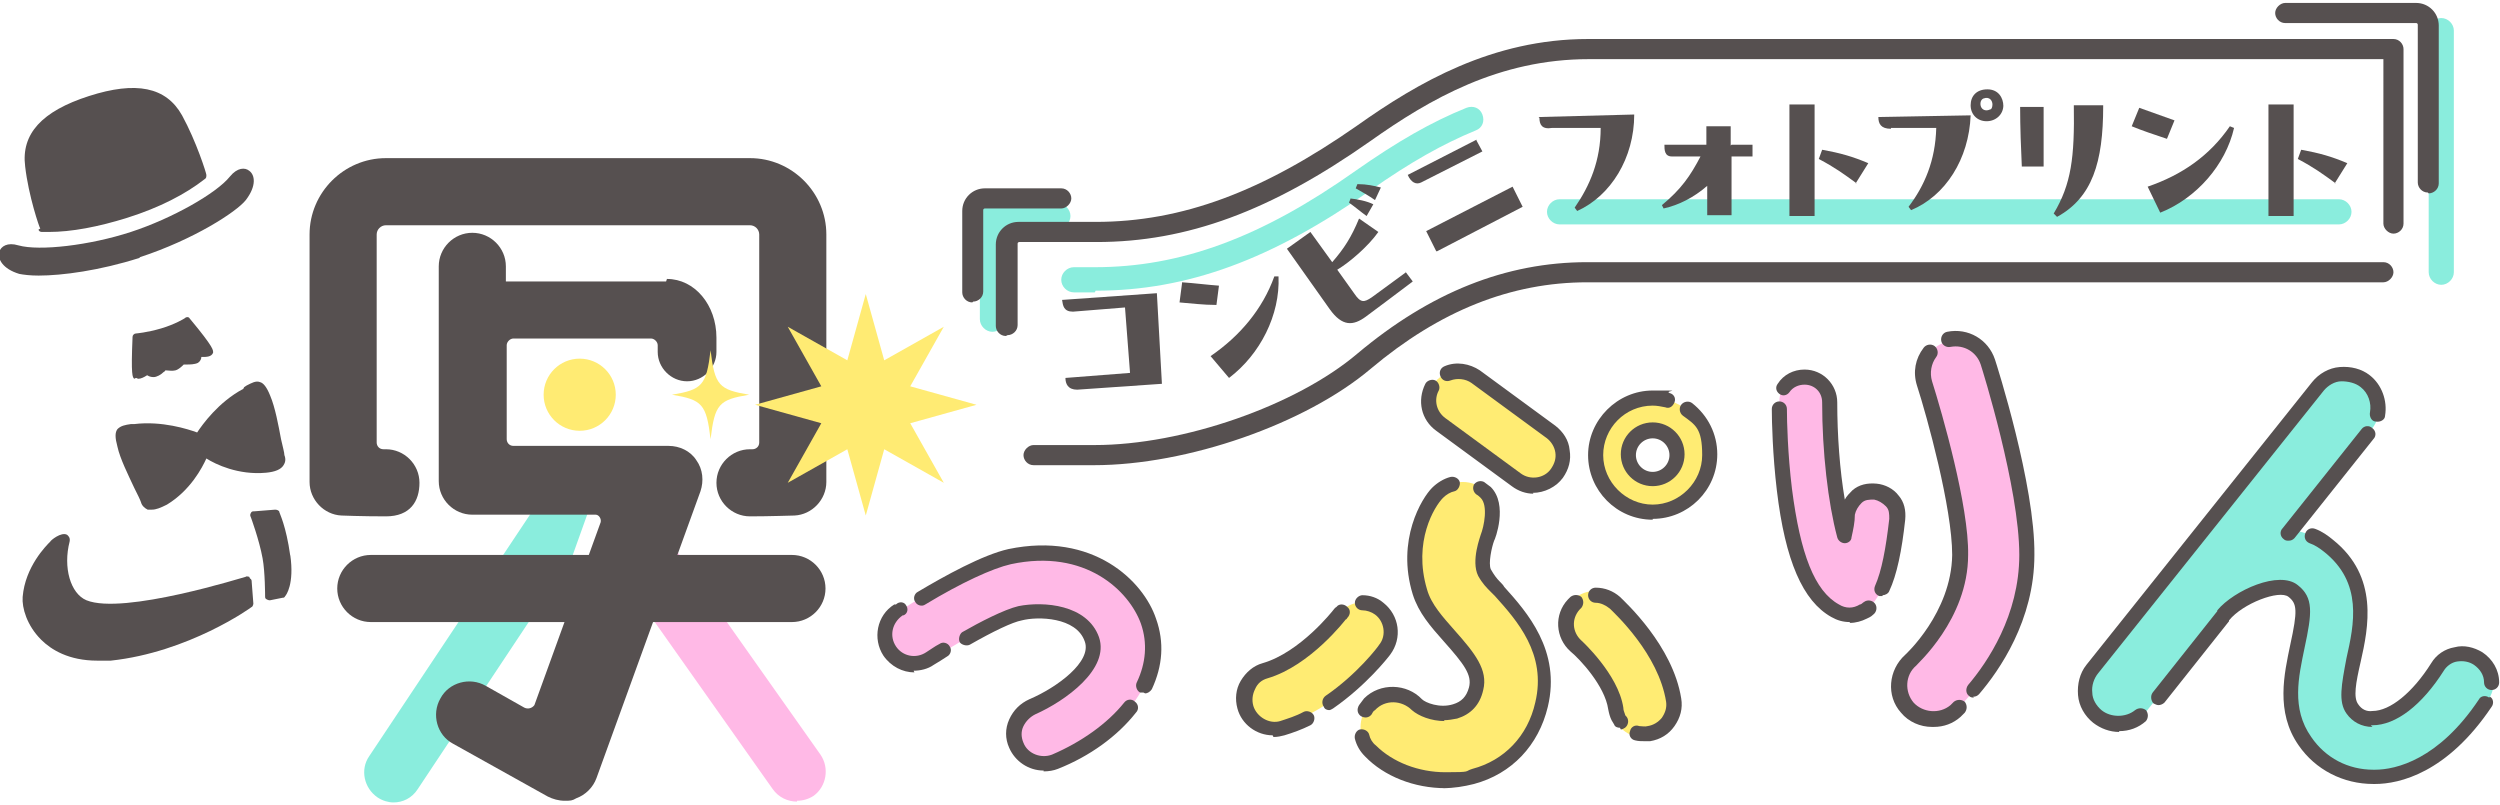 <?xml version="1.0" encoding="UTF-8"?>
<svg xmlns="http://www.w3.org/2000/svg" version="1.1" viewBox="0 0 298 96">
  <defs>
    <style>
      .cls-1 {
        fill: #ffec68;
      }

      .cls-2 {
        fill: #ffec73;
      }

      .cls-3 {
        fill: #8aeddd;
      }

      .cls-4 {
        fill: #ffb9e6;
      }

      .cls-5 {
        fill: none;
        stroke: #565050;
        stroke-linecap: round;
        stroke-linejoin: round;
        stroke-width: 1.8px;
      }

      .cls-6 {
        fill: #ffeb73;
      }

      .cls-7 {
        fill: #565050;
      }
    </style>
  </defs>
  <!-- Generator: Adobe Illustrator 28.7.1, SVG Export Plug-In . SVG Version: 1.2.0 Build 142)  -->
  <g>
    <g id="_レイヤー_1">
      <g>
        <path class="cls-5" d="M272.8,63.55"/>
        <circle class="cls-1" cx="103.4" cy="47.05" r="4.4"/>
        <g>
          <g>
            <g>
              <path class="cls-4" d="M124.4,90.95c-1.4,0-2.7-.8-3.2-2.2-.7-1.8.1-3.8,1.9-4.6,3.6-1.5,8.2-5,7.1-8-1.2-3.5-6.3-3.6-8.5-3.1-2.4.5-7.8,3.7-10.7,5.6-1.6,1.1-3.8.6-4.8-1s-.6-3.8,1-4.8c1.4-.9,8.7-5.6,13.1-6.6,9.5-2,15.1,3.5,16.6,7.7,2.5,7.3-3.9,13.8-11.1,16.8-.4.2-.9.3-1.3.3l-.1-.1Z"/>
              <g>
                <path class="cls-7" d="M124.4,91.85c-1.8,0-3.4-1.1-4.1-2.7-.5-1.1-.5-2.3,0-3.4s1.3-1.9,2.4-2.4c3.3-1.4,7.5-4.5,6.6-6.9-1-2.9-5.6-3-7.5-2.5-1.1.2-3.4,1.3-6.2,2.9-.4.2-1,0-1.2-.3-.2-.4,0-1,.3-1.2,2.1-1.2,5-2.7,6.7-3.1,3-.6,8.2-.2,9.6,3.7,1.3,3.8-4,7.6-7.6,9.2-.6.3-1.1.8-1.4,1.4s-.3,1.3,0,2c.5,1.3,2.1,1.9,3.4,1.4,3.5-1.5,6.6-3.7,8.6-6.2.3-.4.9-.5,1.3-.1.4.3.5.9.1,1.3-2.2,2.8-5.5,5.2-9.3,6.7-.5.2-1.1.3-1.7.3v-.1Z"/>
                <path class="cls-7" d="M136.3,82.55h-.4c-.4-.2-.6-.8-.4-1.2,1.1-2.3,1.3-4.7.5-7-1.4-3.9-6.6-9-15.5-7.1-2.2.5-5.9,2.2-10.2,4.8-.4.3-1,.1-1.2-.3-.3-.4-.1-1,.3-1.2,3.2-1.9,7.7-4.4,10.8-5.1,10.1-2.1,16.1,3.8,17.6,8.3,1,2.8.8,5.6-.5,8.4-.2.3-.5.5-.8.5l-.2-.1Z"/>
                <path class="cls-7" d="M109,80.15c-1.4,0-2.8-.7-3.7-2-1.3-2-.8-4.8,1.3-6.1h.2c.4-.4,1-.3,1.2.1.3.4.2,1-.3,1.2h-.1c-1.3.9-1.6,2.5-.8,3.7.8,1.2,2.4,1.5,3.6.7.5-.3,1-.7,1.6-1,.4-.3,1-.1,1.2.3.3.4.1,1-.3,1.2-.6.4-1.1.7-1.6,1-.7.5-1.6.7-2.4.7l.1.2Z"/>
              </g>
            </g>
            <g>
              <g>
                <path class="cls-4" d="M220.5,73.25c-.6,0-1.2-.2-1.8-.5-3.1-1.8-5-6.4-6-14.5-.6-5.3-.6-10.1-.6-10.4,0-1.7,1.3-3,3-3h0c1.7,0,3,1.4,3,3,0,6,.7,12.1,1.8,15.9.2-.9.3-1.8.4-2.7.2-1.6,1.7-2.8,3.3-2.6s2.8,1.7,2.6,3.3c-1.1,9.5-3.2,10.6-4.1,11-.5.3-1.1.4-1.6.4v.1ZM221.7,67.55h0Z"/>
                <path class="cls-4" d="M230.3,85.75c-1.1,0-2.2-.5-3-1.4-1.4-1.7-1.3-4.2.4-5.6,0,0,5.8-5.2,5.9-12.5,0-5.7-3-16.7-4.2-20.5-.7-2.1.5-4.4,2.6-5,2.1-.7,4.4.5,5,2.6.2.6,4.7,14.8,4.6,23-.1,11-8.4,18.2-8.7,18.5-.8.7-1.7,1-2.6,1v-.1Z"/>
              </g>
              <g>
                <path class="cls-7" d="M220.5,74.15c-.8,0-1.5-.2-2.2-.6-3.4-1.9-5.5-6.7-6.5-15.1-.5-4.2-.6-8.2-.6-9.7,0-.5.4-.9.9-.9h0c.5,0,.9.4.9.9,0,1.5.1,5.4.6,9.5,1,7.8,2.7,12.2,5.6,13.8.8.5,1.7.5,2.5,0,.2,0,.3-.2.5-.3.4-.3,1-.2,1.3.2.3.4.2,1-.2,1.3-.3.3-.6.4-.8.5-.6.3-1.3.5-2,.5v-.1ZM224.4,71.05h-.4c-.5-.2-.7-.7-.5-1.2.8-1.8,1.3-4.5,1.7-8,0-.6,0-1.1-.4-1.5s-.9-.7-1.4-.8c-.6,0-1.1,0-1.5.4s-.7.9-.8,1.4c0,.9-.2,1.8-.4,2.7,0,.4-.4.7-.8.7s-.8-.3-.9-.7c-1.1-4.1-1.8-10.2-1.8-16.1,0-1.2-.9-2.1-2.1-2.1-.7,0-1.4.3-1.8.9-.3.4-.8.5-1.2.2s-.5-.8-.2-1.2c.7-1.1,1.9-1.7,3.2-1.7,2.2,0,3.9,1.8,3.9,3.9,0,3.9.3,8.1.9,11.6.2-.4.6-.8.9-1.1.8-.7,1.8-.9,2.9-.8,1,.1,2,.6,2.6,1.4.7.8.9,1.8.8,2.9-.4,3.7-1,6.6-1.9,8.5-.1.3-.5.5-.8.5v.1Z"/>
                <path class="cls-7" d="M230.3,86.65c-1.4,0-2.8-.6-3.7-1.7-1.8-2-1.5-5.1.5-6.9,0,0,5.5-5,5.6-11.9,0-5.6-3-16.5-4.2-20.2-.5-1.6-.2-3.2.8-4.5.3-.4.9-.5,1.3-.2.4.3.5.9.2,1.3-.6.8-.8,1.9-.5,2.9,1.2,3.8,4.4,14.9,4.3,20.7,0,7.7-6.2,13.1-6.2,13.2-1.3,1.1-1.4,3.1-.3,4.4,1.1,1.2,3.1,1.4,4.4.3,0,0,.2-.2.4-.4.4-.3.9-.3,1.3,0,.3.4.3.9,0,1.3-.3.3-.4.4-.5.5-.9.8-2,1.2-3.2,1.2h-.2Z"/>
                <path class="cls-7" d="M235.3,83.15c-.2,0-.4,0-.6-.2-.4-.3-.4-.9-.1-1.3,2.3-2.7,6.1-8.3,6.1-15.5,0-8-4.4-22.1-4.6-22.7-.5-1.5-2-2.4-3.6-2.1-.5.1-1-.2-1.1-.7s.2-1,.7-1.1c2.5-.5,4.9.9,5.7,3.3.2.6,4.8,15,4.7,23.3,0,7.8-4.2,13.8-6.6,16.6-.2.2-.4.3-.7.3l.1.1Z"/>
              </g>
            </g>
            <g>
              <path class="cls-3" d="M295.5,78.55c-1.6-1-3.8-.6-4.8,1.1-2.4,3.8-5.3,6.1-7.8,6.1-1.1,0-1.9-.4-2.5-1.2-.8-1.1-.5-3,.2-5.9.9-4,2.1-9.6-3-13.6-1.1-.9-2.6-1.6-4.5-1.9l9.6-12c1.4-1.7,1.1-4.2-.6-5.6-1.7-1.4-4.2-1.1-5.6.6l-26.9,33.7c-1.4,1.7-1.1,4.2.6,5.6.7.6,1.6.9,2.5.9s2.3-.5,3.1-1.5l8.8-11c.2-.1.4-.3.6-.4,2-1.7,6.4-4.4,8.2-3,1.4,1.1,1.4,2.5.5,6.6-.7,3.4-1.7,7.6.9,11.3,1.9,2.7,4.9,4.2,8.2,4.2s.1,0,.2,0c2.8,0,8.4-1.3,13.5-9.3,1-1.6.6-3.8-1.1-4.8l-.1.1Z"/>
              <g>
                <path class="cls-7" d="M272.8,64.45c-.2,0-.4,0-.6-.2-.4-.3-.5-.9-.1-1.3l9.4-11.8c.3-.4.9-.5,1.3-.1.4.3.5.9.1,1.3l-9.4,11.8c-.2.2-.4.3-.7.3h0Z"/>
                <path class="cls-7" d="M252.6,87.25c-1.1,0-2.2-.4-3.1-1.1-1-.8-1.7-2-1.8-3.3s.2-2.6,1-3.6l26.9-33.7c.8-1,2-1.7,3.3-1.8s2.6.2,3.6,1c1.4,1.1,2.1,3,1.8,4.8,0,.5-.6.8-1.1.7-.5,0-.8-.6-.7-1.1.2-1.1-.2-2.3-1.1-3-.6-.5-1.5-.7-2.3-.7s-1.6.5-2.1,1.1l-26.9,33.7c-.5.6-.8,1.5-.7,2.3,0,.8.5,1.6,1.1,2.1,1.1.9,2.9.9,4,0,.4-.3.9-.3,1.3,0,.3.4.3.9,0,1.3-.9.8-2,1.2-3.2,1.2v.1Z"/>
                <path class="cls-7" d="M296.7,83.15c-.4-.3-1-.2-1.2.2-4.8,7.2-9.9,8.4-12.4,8.4h-.2c-3,0-5.7-1.4-7.4-3.9-2.4-3.4-1.5-7.2-.8-10.6.9-4.2,1.1-6-.8-7.5-2.2-1.8-7.6.6-9.6,3v.1h0l-7.7,9.7c-.3.4-.2,1,.1,1.3.2.1.4.2.6.2s.5-.1.7-.3l7.7-9.7v-.1h0c1.6-2,6-3.7,7.1-2.8,1,.8,1.1,1.6.2,5.7-.7,3.4-1.8,8,1,12,2,2.9,5.3,4.6,8.9,4.6h.2c2.9,0,8.6-1.3,13.9-9.2.3-.4.2-1-.2-1.2l-.1.1Z"/>
                <path class="cls-7" d="M282.8,86.65c-1.3,0-2.4-.6-3.1-1.6-1-1.4-.6-3.4,0-6.6.9-4,2-9-2.7-12.7-.5-.4-1.1-.8-1.7-1-.5-.2-.7-.7-.5-1.2s.7-.7,1.2-.5c.8.3,1.5.8,2.1,1.3,5.5,4.4,4.2,10.5,3.3,14.5-.6,2.6-.9,4.3-.3,5.1.4.6,1,.9,1.7.8,2.1,0,4.8-2.2,7-5.7.6-1,1.6-1.7,2.8-1.9,1.1-.3,2.3,0,3.3.6,1.2.8,2,2.1,2,3.6,0,.5-.4.9-.9.9s-.9-.4-.9-.9c0-.9-.5-1.6-1.2-2.1-.6-.4-1.3-.5-2-.4s-1.3.6-1.6,1.1c-2.6,4.1-5.7,6.5-8.5,6.5h-.2l.2.2Z"/>
              </g>
            </g>
            <g>
              <g>
                <path class="cls-2" d="M196,87.95c-1.9,0-3.6-1.4-3.9-3.4-.4-2.9-3.5-6.2-4.6-7.2-1.6-1.5-1.8-4-.3-5.6s4-1.8,5.6-.3c.6.6,6.2,5.7,7.2,11.9.3,2.2-1.2,4.2-3.3,4.6h-.7Z"/>
                <path class="cls-2" d="M182.8,57.95c-.7,0-1.4-.2-2.1-.7l-9-6.6c-1.6-1.1-1.9-3.3-.8-4.9,1.1-1.6,3.3-1.9,4.9-.8l9,6.6c1.6,1.1,1.9,3.3.8,4.9-.7.9-1.7,1.4-2.8,1.4v.1Z"/>
                <path class="cls-6" d="M172.3,93.05c-3.4,0-6.8-1.3-9-3.5-1.5-1.6-1.5-4.1,0-5.7,1.6-1.5,4.1-1.5,5.7,0,.7.7,2.7,1.4,4.6.9,1.3-.4,2.1-1.2,2.5-2.7.5-2-.9-3.7-3.2-6.3-1.5-1.7-2.9-3.3-3.5-5.3-1.8-6.1,1-10.7,2.1-11.8,1.6-1.6,4.1-1.6,5.7,0,1.5,1.5,1.6,3.8.2,5.4-.2.3-1,1.9-.3,4.1.2.4,1.2,1.5,1.8,2.3,2.6,2.9,6.5,7.3,5,13.5-1,4.3-4,7.4-8.2,8.5-1.1.3-2.3.5-3.5.5l.1.1ZM177.4,64.25s-.1.1-.2.2c0,0,.1-.1.2-.2Z"/>
                <path class="cls-2" d="M151.7,86.75c-1.5,0-2.9-1-3.4-2.5-.5-1.9.5-3.8,2.4-4.4,4.8-1.4,8.8-6.6,8.9-6.7,1.2-1.5,3.4-1.8,4.9-.7,1.5,1.2,1.8,3.4.7,4.9-.2.3-5.4,7.1-12.4,9.1-.3,0-.7.1-1,.1l-.1.2Z"/>
                <path class="cls-2" d="M197,61.05c-3.8,0-6.8-3.1-6.8-6.8s3.1-6.8,6.8-6.8,6.8,3.1,6.8,6.8-3.1,6.8-6.8,6.8ZM197,51.35c-1.6,0-2.9,1.3-2.9,2.9s1.3,2.9,2.9,2.9,2.9-1.3,2.9-2.9-1.3-2.9-2.9-2.9Z"/>
              </g>
              <g>
                <path class="cls-7" d="M182.8,58.85c-.9,0-1.8-.3-2.6-.9l-9-6.6c-1.8-1.3-2.3-3.6-1.3-5.6.2-.4.8-.6,1.2-.4.4.2.6.8.4,1.2-.6,1.1-.3,2.5.8,3.3l9,6.6c1.1.8,2.8.6,3.6-.6.4-.6.6-1.2.5-1.9s-.5-1.3-1-1.7l-9-6.6c-.7-.5-1.7-.6-2.5-.3-.5.2-1,0-1.2-.5s0-1,.5-1.2c1.4-.6,3-.3,4.2.5l9,6.6c.9.7,1.6,1.7,1.7,2.9.2,1.2-.1,2.3-.8,3.3-.8,1.1-2.2,1.8-3.6,1.8l.1.1Z"/>
                <path class="cls-7" d="M172.3,93.95c-3.7,0-7.3-1.4-9.6-3.8-.6-.6-1-1.3-1.2-2.1-.1-.5.2-1,.6-1.1.5-.1,1,.2,1.1.6.1.5.4,1,.8,1.3,2,2,5.1,3.2,8.3,3.2s2.2-.1,3.2-.4c3.8-1,6.6-3.9,7.5-7.9,1.4-5.8-2.2-9.8-4.8-12.7l-.5-.5c-.5-.5-1-1-1.5-1.9-.9-1.8.3-4.8.3-4.9.4-1,.9-3.5,0-4.4-.1-.1-.3-.3-.5-.4-.4-.3-.5-.8-.3-1.2.3-.4.8-.5,1.2-.3.3.2.5.4.8.6,2.1,2.1.5,6.3.4,6.4-.3.8-.7,2.7-.4,3.4.4.7.7,1.1,1.1,1.5.2.2.4.4.5.6,2.7,3,6.8,7.6,5.2,14.3-1.1,4.6-4.3,8-8.8,9.2-1.2.3-2.4.5-3.7.5h.3ZM172.2,85.95c-1.6,0-3.1-.6-3.9-1.3-1.2-1.2-3.2-1.3-4.4,0-.2.1-.3.3-.4.5-.3.4-.8.5-1.3.2-.4-.3-.5-.8-.2-1.3.2-.3.4-.5.6-.8,1.9-1.9,5.1-1.8,6.9.1.4.4,2.1,1.1,3.7.6,1-.3,1.6-.9,1.9-2,.4-1.5-.6-2.8-3-5.5-1.6-1.8-3-3.4-3.7-5.6-2-6.5,1.1-11.5,2.3-12.7.6-.6,1.4-1.1,2.2-1.3.5-.1,1,.2,1.1.6s-.2,1-.6,1.1c-.5.1-1,.4-1.4.8-1,1-3.6,5.2-1.9,10.9.5,1.8,1.9,3.3,3.3,4.9,2.4,2.7,4,4.7,3.4,7.1-.4,1.8-1.5,2.9-3.1,3.4-.5.1-1.1.2-1.6.2l.1.1Z"/>
                <path class="cls-7" d="M151.7,87.65c-1.9,0-3.7-1.3-4.2-3.2-.3-1.1-.2-2.3.4-3.3.6-1,1.5-1.8,2.6-2.1,4.5-1.3,8.4-6.3,8.4-6.3.1-.1.2-.3.4-.4.3-.4.9-.4,1.3,0,.4.3.4.9,0,1.3,0,0-.1.2-.2.2,0,0-4.2,5.5-9.3,7-.7.2-1.2.6-1.5,1.3-.3.6-.4,1.3-.2,2,.4,1.3,1.9,2.2,3.2,1.8.9-.3,1.9-.6,2.8-1.1.4-.2,1,0,1.2.4s0,1-.4,1.2c-1,.5-2.1.9-3.1,1.2-.4.1-.8.2-1.3.2l-.1-.2Z"/>
                <path class="cls-7" d="M158.5,84.65c-.3,0-.6-.1-.7-.4-.3-.4-.2-1,.2-1.3,3.8-2.6,6.3-5.9,6.4-6.1.9-1.1.6-2.8-.5-3.6-.4-.3-1-.5-1.5-.5s-.9-.4-.9-.9.5-.9.9-.9c.9,0,1.8.3,2.5.9,1.9,1.5,2.3,4.2.8,6.2-.3.4-2.9,3.7-6.8,6.4-.2.1-.3.2-.5.2h.1Z"/>
                <path class="cls-7" d="M197,61.95c-4.3,0-7.7-3.5-7.7-7.7s3.5-7.7,7.7-7.7,1.3,0,2,.3c.5.1.8.6.6,1.1s-.6.8-1.1.6c-.5-.1-1-.2-1.5-.2-3.3,0-5.9,2.7-5.9,5.9s2.7,5.9,5.9,5.9,5.9-2.7,5.9-5.9-.8-3.6-2.3-4.7c-.4-.3-.5-.9-.2-1.3.3-.4.9-.5,1.3-.2,1.9,1.5,3,3.7,3,6.1,0,4.3-3.5,7.7-7.7,7.7v.1ZM197,57.95c-2.1,0-3.8-1.7-3.8-3.8s1.7-3.8,3.8-3.8,3.8,1.7,3.8,3.8-1.7,3.8-3.8,3.8ZM197,52.25c-1.1,0-2,.9-2,2s.9,2,2,2,2-.9,2-2-.9-2-2-2Z"/>
                <path class="cls-7" d="M196,88.35c-.4,0-.7,0-1.1-.1-.5-.1-.8-.6-.6-1.1.1-.5.6-.8,1.1-.6.3,0,.7.1,1,0,.7-.1,1.3-.5,1.7-1,.4-.6.6-1.2.5-1.9-.9-5.7-6.1-10.5-6.7-11.1-.5-.4-1.1-.7-1.7-.7-.5,0-.9-.4-.9-.9s.4-.9.9-.9c1.1,0,2.1.4,2.9,1.1.6.6,6.3,5.8,7.3,12.1.2,1.2-.1,2.3-.8,3.3s-1.7,1.6-2.9,1.8c-.2,0-.5,0-.7,0Z"/>
                <path class="cls-7" d="M193.1,86.75c-.3,0-.6-.1-.7-.4-.1-.2-.2-.3-.3-.5-.2-.4-.3-.8-.4-1.3-.4-2.8-3.4-6-4.5-6.9-1.8-1.6-2-4.4-.3-6.2.1-.1.2-.2.3-.3.4-.3.9-.3,1.3,0,.3.4.3.9,0,1.3,0,0-.1.1-.2.2-1,1.1-.9,2.7.2,3.7,0,0,4.4,4,5,8,0,.3.1.5.2.8,0,.1.1.2.2.3.3.4.2,1-.2,1.3-.2.1-.3.2-.5.2l-.1-.2Z"/>
              </g>
            </g>
          </g>
          <g>
            <g>
              <path class="cls-3" d="M291,33.95c-.8,0-1.5-.7-1.5-1.5V3.65c0-.8.7-1.5,1.5-1.5s1.5.7,1.5,1.5v28.8c0,.8-.7,1.5-1.5,1.5Z"/>
              <path class="cls-3" d="M118.3,39.55c-.8,0-1.5-.7-1.5-1.5v-12.3c0-.8.7-1.5,1.5-1.5h7.8c.8,0,1.5.7,1.5,1.5s-.7,1.5-1.5,1.5h-6.3v10.8c0,.8-.7,1.5-1.5,1.5Z"/>
              <path class="cls-3" d="M278.8,26.75h-92.9c-.8,0-1.5-.7-1.5-1.5s.7-1.5,1.5-1.5h92.9c.8,0,1.5.7,1.5,1.5s-.7,1.5-1.5,1.5Z"/>
              <path class="cls-3" d="M130.5,34.85h-2.5c-.8,0-1.5-.7-1.5-1.5s.7-1.5,1.5-1.5h2.5c10.2,0,19.8-3.5,31.1-11.5,5-3.5,9-5.8,13.2-7.5.8-.3,1.6,0,1.9.8.3.8,0,1.6-.8,1.9-3.9,1.6-7.8,3.8-12.5,7.1-11.8,8.3-21.9,12-32.8,12l-.1.2Z"/>
            </g>
            <g>
              <path class="cls-7" d="M137.9,34.95l.6,10.8-10.1.7c-1.1,0-1.4-.7-1.4-1.4l7.7-.6-.6-7.8-6.2.5c-1.1,0-1.2-.7-1.3-1.4l11.3-.8Z"/>
              <path class="cls-7" d="M140.9,33.65c1.5.1,3,.3,4.4.4l-.3,2.3c-1.6,0-3.1-.2-4.4-.3l.3-2.3v-.1ZM144.3,42.45c3.5-2.4,6.2-5.6,7.6-9.5h.5c.2,4.6-2.2,9.3-5.9,12.1l-2.2-2.6h0Z"/>
              <path class="cls-7" d="M167.5,32.35l.9,1.2c-1.3,1-4.4,3.3-5.6,4.2-1.5,1.1-2.8,1.2-4.3-.9l-5.1-7.2,2.8-2,2.6,3.6c1.4-1.6,2.3-3,3.2-5.2l2.3,1.6c-1.2,1.7-3.4,3.6-4.9,4.5l2,2.8c.8,1.2,1.2,1.1,2.1.5l4.1-3-.1-.1ZM160.9,23.65c.9.1,2,.3,2.8.7l-.8,1.4c-.7-.5-1.4-1.1-2.1-1.6l.2-.5h-.1ZM161.9,21.95c1,0,1.9.2,2.7.4l-.7,1.5c-.7-.5-1.6-1-2.3-1.4l.2-.5h.1Z"/>
              <path class="cls-7" d="M176,16.75l.7,1.3-7.3,3.7c-.6.3-1.2,0-1.6-.9l8.2-4.2v.1ZM171.2,29.95l-1.2-2.4,10.3-5.3,1.2,2.4-10.2,5.3h-.1Z"/>
              <path class="cls-7" d="M183.4,13.95l11.4-.3c0,5.2-2.8,9.7-6.8,11.5l-.3-.4c1.8-2.6,3.1-5.6,3.1-9.5h-5.8c-1.2.2-1.5-.4-1.5-1.2h0l-.1-.1Z"/>
              <path class="cls-7" d="M206.4,17.25h2.5v1.4h-2.5v7h-2.9v-3.5c-1.6,1.4-3.4,2.3-5.2,2.7l-.2-.4c2.3-1.9,3.4-3.5,4.6-5.8h-3.4c-.9,0-.9-.8-.9-1.4h5v-2.2h2.9v2.3l.1-.1Z"/>
              <path class="cls-7" d="M213.3,25.75v-13.3h3v13.3h-3ZM221.3,21.85c-1.5-1.1-2.6-1.9-4.5-2.9l.4-1.1c2.2.4,3.6.8,5.5,1.6l-1.5,2.4h.1Z"/>
              <path class="cls-7" d="M225.4,15.35c-1.2,0-1.5-.6-1.5-1.4h0l11-.2c-.2,5.2-3,9.6-7.1,11.3l-.3-.4c1.9-2.5,3.2-5.5,3.3-9.4h-5.4v.1ZM238.8,12.55c0,1.1-.9,1.9-2,1.9s-1.9-.8-1.9-1.9.7-1.9,2-1.9,1.9,1,1.9,2v-.1ZM237.5,12.45c0-.4-.3-1-1.1-.7-.4.2-.4.8-.2,1.1s.6.4,1,.2c.2,0,.3-.3.3-.6Z"/>
              <path class="cls-7" d="M243.6,12.75v7.1h-2.6c-.1-2.1-.2-4.7-.2-7.1h2.8ZM250.7,12.65c0,6.7-1.3,10.9-5.5,13.2l-.4-.4c2.1-3.5,2.5-6.7,2.4-12.9h3.5v.1Z"/>
              <path class="cls-7" d="M255,12.85c1.4.5,2.8,1,4.2,1.5l-.9,2.2c-1.5-.5-3-1-4.2-1.5l.9-2.2h0ZM256,22.25c4.1-1.4,7.4-3.7,9.8-7.2l.5.2c-1,4.4-4.5,8.4-8.8,10.1l-1.5-3.1Z"/>
              <path class="cls-7" d="M270.4,25.75v-13.3h3v13.3h-3ZM278.4,21.85c-1.5-1.1-2.6-1.9-4.5-2.9l.4-1.1c2.2.4,3.6.8,5.5,1.6l-1.5,2.4h.1Z"/>
            </g>
            <g>
              <path class="cls-7" d="M130.5,55.45h-7.3c-.7,0-1.2-.6-1.2-1.2s.6-1.2,1.2-1.2h7.3c10.5,0,24-4.7,31.3-10.9,8.7-7.3,17.7-10.9,27.4-10.9h94.9c.7,0,1.2.6,1.2,1.2s-.6,1.2-1.2,1.2h-94.9c-9.1,0-17.6,3.4-25.8,10.3-7.8,6.6-21.9,11.5-33,11.5h.1Z"/>
              <path class="cls-7" d="M119.9,40.05c-.7,0-1.2-.6-1.2-1.2v-9.7c0-1.5,1.2-2.7,2.7-2.7h9.2c10.3,0,19.9-3.6,31.2-11.5,7.2-5.1,16.1-10.3,27.5-10.3h96c.7,0,1.2.6,1.2,1.2v20.8c0,.7-.6,1.2-1.2,1.2s-1.2-.6-1.2-1.2V7.05h-94.7c-10.7,0-18.9,4.7-26.1,9.8-11.8,8.3-21.8,12-32.6,12h-9.2s-.2,0-.2.2v9.7c0,.7-.6,1.2-1.2,1.2l-.2.1Z"/>
              <path class="cls-7" d="M289.4,22.95c-.7,0-1.2-.6-1.2-1.2V2.95s0-.2-.2-.2h-15.6c-.7,0-1.2-.6-1.2-1.2s.6-1.2,1.2-1.2h15.6c1.5,0,2.7,1.2,2.7,2.7v18.8c0,.7-.6,1.2-1.2,1.2l-.1-.1Z"/>
              <path class="cls-7" d="M115.9,36.05c-.7,0-1.2-.6-1.2-1.2v-9.7c0-1.5,1.2-2.7,2.7-2.7h9.1c.7,0,1.2.6,1.2,1.2s-.6,1.2-1.2,1.2h-9.1s-.2,0-.2.2v9.7c0,.7-.6,1.2-1.2,1.2l-.1.1Z"/>
            </g>
          </g>
          <g>
            <g>
              <path class="cls-3" d="M71.3,58.25l.4-2.6c-.1,0-.2-.2-.3-.3-1.6-1.1-3.8-.6-4.9,1l-22.5,33.8c-1.1,1.6-.6,3.8,1,4.9.6.4,1.3.6,1.9.6,1.1,0,2.2-.5,2.9-1.6l18.4-27.7,2.9-8.1h.2Z"/>
              <path class="cls-4" d="M95,95.55c-1.1,0-2.2-.5-2.9-1.5l-18.5-26.2c-1.1-1.6-.7-3.8.8-4.9,1.6-1.1,3.8-.7,4.9.8l18.5,26.2c1.1,1.6.7,3.8-.8,4.9-.6.4-1.3.6-2,.6v.1Z"/>
            </g>
            <g>
              <path class="cls-7" d="M4.6,27.35c0,.2.2.3.4.3h.8c2.7,0,5.9-.6,9.4-1.7,3.8-1.2,6.9-2.8,9.2-4.6.2-.1.2-.3.2-.5s-1.2-4-2.9-7.1c-1.9-3.4-5.5-4.1-11.1-2.3-5.6,1.8-8.1,4.5-7.6,8.4.4,3.5,1.7,7.3,1.8,7.4l-.2.1Z"/>
              <path class="cls-7" d="M16.7,30.65c6.4-2.1,11.5-5.4,12.6-6.8,1.3-1.7,1.1-3,.4-3.5-.5-.4-1.4-.4-2.3.7-1.6,2-6.9,5-11.8,6.6s-10.9,2.3-13.4,1.6c-1.3-.4-2.1.1-2.3.8-.2.8.4,2,2.4,2.6.5.1,1.3.2,2.3.2,2.8,0,7.3-.6,12-2.1l.1-.1Z"/>
              <path class="cls-7" d="M16.2,45.05c.1,0,.2.1.3.1.3,0,.7-.2,1-.4h.1c.1.1.4.2.7.2.4,0,.9-.3,1.2-.6,0,0,.2-.1.2-.2h.1c.3,0,.7.1,1.1,0s.8-.5,1-.7h.3c.4,0,1,0,1.4-.2.3-.2.4-.5.4-.7h.1c.5,0,1.1,0,1.3-.5,0-.3.2-.5-2.8-4.1-.1-.2-.4-.2-.6,0,0,0-1.1.7-2.8,1.2s-3,.6-3,.6c-.2,0-.4.2-.4.4-.2,4.7,0,4.8.2,5l.2-.1Z"/>
              <path class="cls-7" d="M29,46.35c-3,1.6-4.9,4.3-5.5,5.2-1.1-.4-4.2-1.4-7.5-1h-.4c-.7.1-1.2.2-1.6.6-.3.4-.3,1,0,2.1.3,1.4,1.3,3.4,2,4.9.4.8.7,1.4.8,1.7.1.4.4.7.8.9h.5c.5,0,1-.2,1.8-.6,2.8-1.7,4.2-4.4,4.7-5.5,1.1.7,3.8,2,7.1,1.7,1.1-.1,1.8-.4,2.1-.9.2-.3.3-.7.1-1.2,0-.3-.2-1-.4-1.9-.3-1.6-.7-3.8-1.3-5.2-.4-1-.8-1.5-1.2-1.6-.5-.2-1,.1-1.6.4l-.3.2-.1.2Z"/>
              <path class="cls-7" d="M29.7,68.75c-.1,0-.3-.1-.4,0-.1,0-14.6,4.6-19,2.8-1.9-.8-2.8-3.9-2-7,.1-.5-.2-.7-.3-.8-.7-.4-2,.7-2,.8-.5.5-3,3-3.3,6.6-.1,1.3.5,3.4,2.2,5.1,1.2,1.2,3.3,2.5,6.7,2.5s1,0,1.6,0c9.3-1,16.7-6.3,16.8-6.4.1,0,.2-.3.2-.4l-.2-2.6c0-.1,0-.3-.2-.4l-.1-.2Z"/>
              <path class="cls-7" d="M34.6,66.25c-.5-3.6-1.3-5.1-1.3-5.2,0-.2-.3-.3-.5-.3l-2.5.2c-.2,0-.3,0-.4.2s-.1.3,0,.5c0,0,1,2.7,1.4,4.9.3,1.6.3,4.5.3,4.5,0,.2,0,.3.2.4,0,0,.2.1.3.1h.1l1.5-.3c.1,0,.2,0,.3-.2.1-.1,1.1-1.4.6-4.9v.1Z"/>
            </g>
            <g>
              <path class="cls-7" d="M94.4,74.15h-50.2c-2.2,0-4-1.8-4-4s1.8-4,4-4h50.2c2.2,0,4,1.8,4,4s-1.8,4-4,4Z"/>
              <path class="cls-7" d="M89.4,18.85h-43.4c-5,0-9.1,4.1-9.1,9.1v29.5c0,2.1,1.7,3.9,3.8,4,0,0,2.4.1,5.3.1s4-1.8,4-4-1.8-4-4-4-.2,0-.3,0c-.5,0-.8-.4-.8-.8h0v-24.8c0-.6.5-1.1,1.1-1.1h43.4c.6,0,1.1.5,1.1,1.1v24.8h0c0,.5-.4.8-.8.8h-.3c-2.2,0-4,1.8-4,4s1.8,4,4,4,5.2-.1,5.3-.1c2.1-.1,3.8-1.9,3.8-4v-29.5c0-5-4.1-9.1-9.1-9.1Z"/>
              <path class="cls-7" d="M79.4,33.55h-19.1v-1.8c0-2.2-1.8-4-4-4s-4,1.8-4,4v25.6c0,2.2,1.8,4,4,4h14.7c.4,0,.7.5.6.9h0l-7.9,21.8h0c-.3.4-.8.5-1.2.3h0l-4.6-2.6c-1.9-1.1-4.4-.4-5.4,1.5-1.1,1.9-.4,4.4,1.5,5.4l11.3,6.3c.6.3,1.3.5,2,.5s.9,0,1.4-.3c1.1-.4,2-1.3,2.4-2.4l12.4-34.2c.4-1.2.3-2.6-.5-3.7-.7-1.1-2-1.7-3.3-1.7h-18.5c-.5,0-.8-.4-.8-.8v-11.2c0-.4.4-.8.8-.8h16.4c.4,0,.8.4.8.8h0v.8c0,1.9,1.6,3.5,3.5,3.5s3.5-1.6,3.5-3.5v-1.7c0-3.9-2.6-7-5.9-7l-.1.3Z"/>
            </g>
            <g>
              <circle class="cls-6" cx="69.1" cy="47.05" r="4.3"/>
              <polygon class="cls-6" points="103.2 35.05 105.4 42.95 112.5 38.95 108.5 46.05 116.4 48.25 108.5 50.45 112.5 57.55 105.4 53.55 103.2 61.45 101 53.55 93.9 57.55 97.9 50.45 90 48.25 97.9 46.05 93.9 38.95 101 42.95 103.2 35.05"/>
              <path class="cls-6" d="M89.3,47.05c-3.6.6-4.1,1.1-4.6,5.3-.5-4.2-1-4.7-4.6-5.3,3.6-.6,4.1-1.1,4.6-5.3.5,4.2,1,4.7,4.6,5.3Z"/>
            </g>
          </g>
        </g>
      </g>
    </g>
  </g>
</svg>